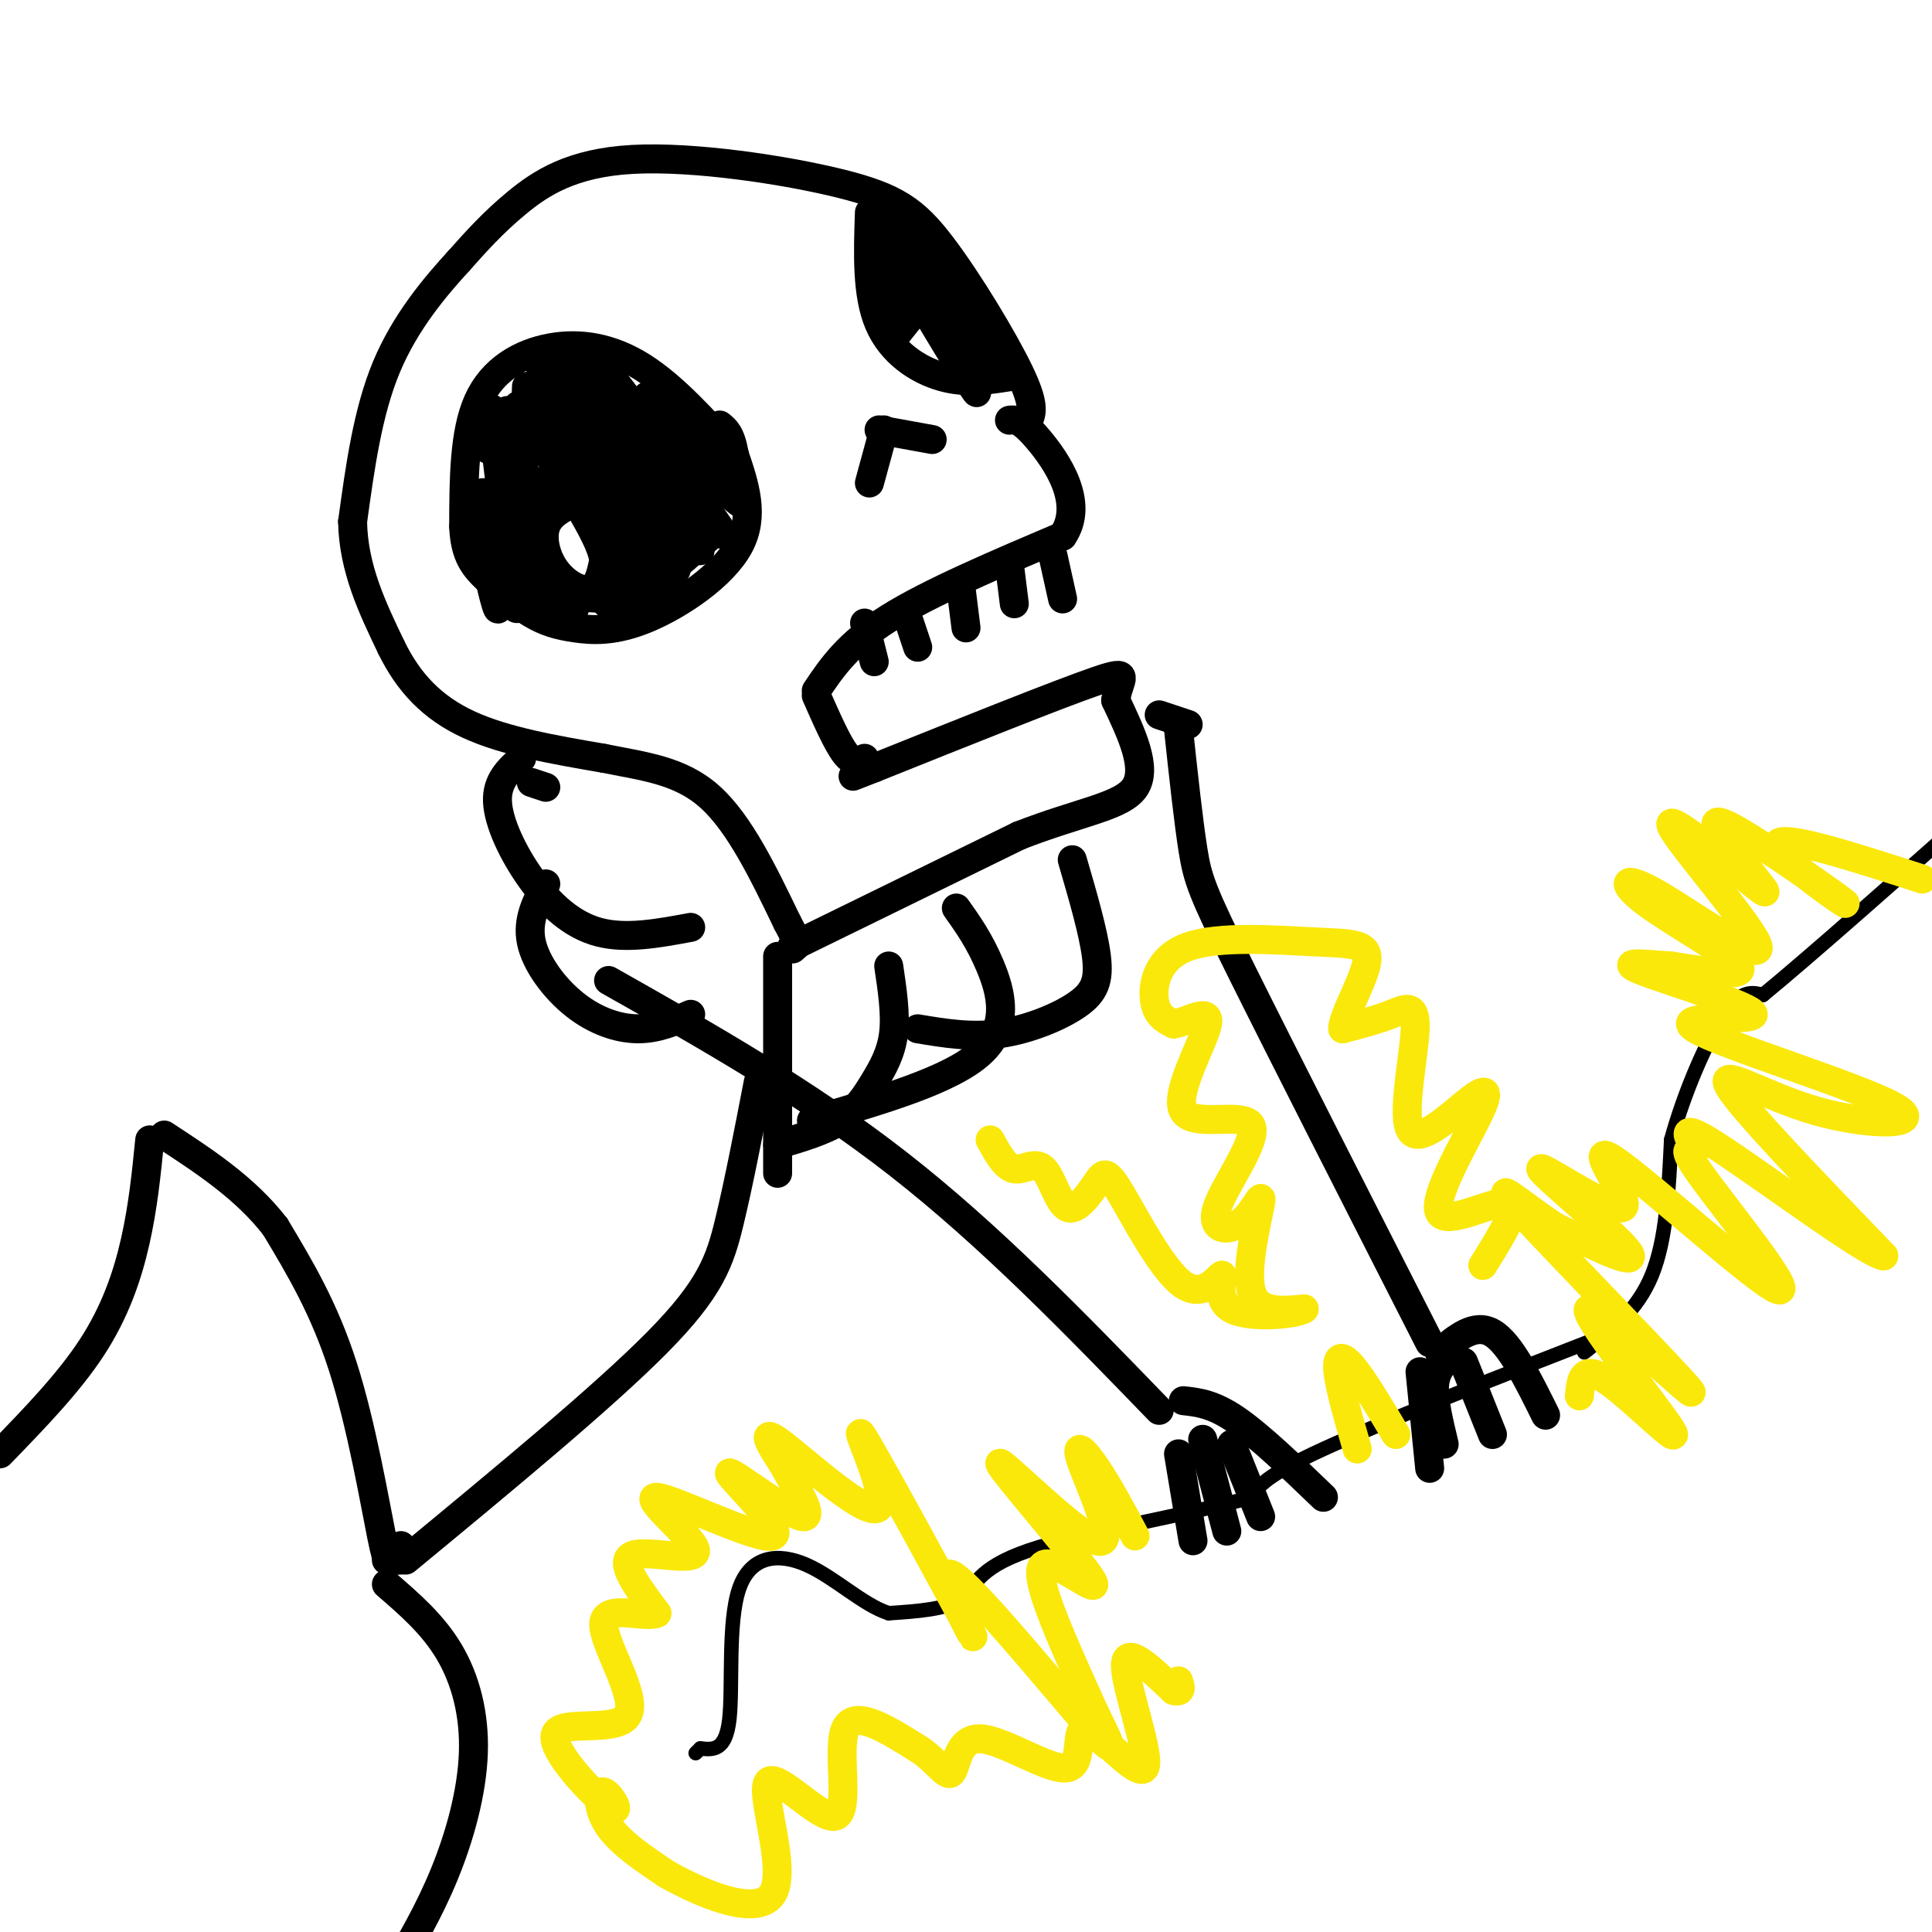<svg viewBox='0 0 400 400' version='1.1' xmlns='http://www.w3.org/2000/svg' xmlns:xlink='http://www.w3.org/1999/xlink'><g fill='none' stroke='#000000' stroke-width='6' stroke-linecap='round' stroke-linejoin='round'><path d='M244,151c1.022,9.489 2.044,18.978 3,25c0.956,6.022 1.844,8.578 10,25c8.156,16.422 23.578,46.711 39,77'/><path d='M126,203c20.500,11.583 41.000,23.167 60,38c19.000,14.833 36.500,32.917 54,51'/><path d='M213,87c0.632,-1.622 1.265,-3.244 -2,-10c-3.265,-6.756 -10.427,-18.647 -16,-26c-5.573,-7.353 -9.556,-10.167 -21,-13c-11.444,-2.833 -30.350,-5.686 -43,-5c-12.650,0.686 -19.043,4.910 -24,9c-4.957,4.090 -8.479,8.045 -12,12'/><path d='M95,54c-4.889,5.333 -11.111,12.667 -15,22c-3.889,9.333 -5.444,20.667 -7,32'/><path d='M73,108c0.167,9.667 4.083,17.833 8,26'/><path d='M81,134c3.556,7.289 8.444,12.511 16,16c7.556,3.489 17.778,5.244 28,7'/><path d='M125,157c8.533,1.711 15.867,2.489 22,8c6.133,5.511 11.067,15.756 16,26'/><path d='M163,191c2.833,5.167 1.917,5.083 1,5'/><path d='M164,196c0.167,0.833 0.083,0.417 0,0'/><path d='M164,196c7.833,-3.833 27.417,-13.417 47,-23'/><path d='M211,173c12.822,-5.000 21.378,-6.000 24,-10c2.622,-4.000 -0.689,-11.000 -4,-18'/><path d='M231,145c0.533,-4.489 3.867,-6.711 -4,-4c-7.867,2.711 -26.933,10.356 -46,18'/><path d='M181,159c-7.667,3.000 -3.833,1.500 0,0'/><path d='M179,157c-1.167,0.583 -2.333,1.167 -4,-1c-1.667,-2.167 -3.833,-7.083 -6,-12'/><path d='M169,143c3.250,-4.833 6.500,-9.667 15,-15c8.500,-5.333 22.250,-11.167 36,-17'/><path d='M220,111c4.756,-6.911 -1.356,-15.689 -5,-20c-3.644,-4.311 -4.822,-4.156 -6,-4'/><path d='M193,91c0.000,0.000 -11.000,-2.000 -11,-2'/><path d='M183,89c0.000,0.000 -3.000,11.000 -3,11'/><path d='M152,94c-6.310,-6.982 -12.619,-13.964 -19,-18c-6.381,-4.036 -12.833,-5.125 -19,-4c-6.167,1.125 -12.048,4.464 -15,11c-2.952,6.536 -2.976,16.268 -3,26'/><path d='M96,109c0.225,6.134 2.288,8.467 5,11c2.712,2.533 6.072,5.264 9,7c2.928,1.736 5.424,2.476 9,3c3.576,0.524 8.232,0.834 15,-2c6.768,-2.834 15.648,-8.810 19,-15c3.352,-6.190 1.176,-12.595 -1,-19'/><path d='M152,94c-0.667,-4.167 -1.833,-5.083 -3,-6'/><path d='M180,44c-0.289,8.489 -0.578,16.978 2,23c2.578,6.022 8.022,9.578 13,11c4.978,1.422 9.489,0.711 14,0'/><path d='M189,47c9.137,15.089 18.274,30.179 15,26c-3.274,-4.179 -18.960,-27.625 -19,-27c-0.040,0.625 15.566,25.322 16,27c0.434,1.678 -14.305,-19.663 -18,-25c-3.695,-5.337 3.652,5.332 11,16'/><path d='M194,64c4.212,5.923 9.242,12.732 6,8c-3.242,-4.732 -14.758,-21.005 -15,-20c-0.242,1.005 10.788,19.287 15,26c4.212,6.713 1.606,1.856 -1,-3'/><path d='M119,104c-2.571,1.250 -5.143,2.500 -6,5c-0.857,2.500 0.000,6.250 2,9c2.000,2.750 5.143,4.500 7,4c1.857,-0.500 2.429,-3.250 3,-6'/><path d='M125,116c-0.333,-2.833 -2.667,-6.917 -5,-11'/><path d='M134,82c10.800,11.933 21.600,23.867 19,22c-2.600,-1.867 -18.600,-17.533 -23,-21c-4.400,-3.467 2.800,5.267 10,14'/><path d='M140,97c5.286,7.114 13.502,17.900 8,12c-5.502,-5.900 -24.720,-28.487 -24,-26c0.720,2.487 21.379,30.048 21,31c-0.379,0.952 -21.794,-24.705 -24,-25c-2.206,-0.295 14.798,24.773 18,31c3.202,6.227 -7.399,-6.386 -18,-19'/><path d='M121,101c0.361,1.828 10.262,15.899 12,18c1.738,2.101 -4.689,-7.766 -7,-9c-2.311,-1.234 -0.507,6.165 1,7c1.507,0.835 2.716,-4.895 6,-9c3.284,-4.105 8.643,-6.585 10,-4c1.357,2.585 -1.289,10.234 -3,12c-1.711,1.766 -2.489,-2.353 -2,-5c0.489,-2.647 2.244,-3.824 4,-5'/><path d='M142,106c0.000,1.667 -2.000,8.333 -4,15'/><path d='M147,111c0.000,0.000 -16.000,14.000 -16,14'/><path d='M140,118c-3.385,2.943 -6.771,5.887 -9,7c-2.229,1.113 -3.303,0.397 -3,-2c0.303,-2.397 1.982,-6.474 3,-7c1.018,-0.526 1.376,2.498 1,5c-0.376,2.502 -1.486,4.481 -2,3c-0.514,-1.481 -0.433,-6.423 -1,-7c-0.567,-0.577 -1.784,3.212 -3,7'/><path d='M126,124c-0.500,1.333 -0.250,1.167 0,1'/><path d='M126,124c-4.711,-0.311 -9.422,-0.622 -10,0c-0.578,0.622 2.978,2.178 3,2c0.022,-0.178 -3.489,-2.089 -7,-4'/><path d='M112,122c-3.400,-3.422 -8.400,-9.978 -9,-11c-0.600,-1.022 3.200,3.489 7,8'/><path d='M112,120c-2.833,-2.917 -5.667,-5.833 -6,-9c-0.333,-3.167 1.833,-6.583 4,-10'/><path d='M110,101c1.333,-1.833 2.667,-1.417 4,-1'/><path d='M121,80c6.360,5.239 12.721,10.478 12,8c-0.721,-2.478 -8.522,-12.672 -8,-12c0.522,0.672 9.367,12.211 9,12c-0.367,-0.211 -9.945,-12.172 -11,-12c-1.055,0.172 6.413,12.478 8,16c1.587,3.522 -2.706,-1.739 -7,-7'/><path d='M124,85c-3.413,-4.537 -8.444,-12.380 -7,-9c1.444,3.380 9.365,17.983 8,17c-1.365,-0.983 -12.015,-17.552 -13,-17c-0.985,0.552 7.696,18.226 8,20c0.304,1.774 -7.770,-12.350 -10,-15c-2.230,-2.650 1.385,6.175 5,15'/><path d='M115,96c-0.822,-0.244 -5.378,-8.356 -7,-11c-1.622,-2.644 -0.311,0.178 1,3'/><path d='M120,94c0.000,0.000 -13.000,14.000 -13,14'/><path d='M120,95c0.000,0.000 -14.000,18.000 -14,18'/><path d='M118,100c0.000,0.000 -9.000,13.000 -9,13'/><path d='M112,100c0.000,0.000 -5.000,13.000 -5,13'/><path d='M109,80c0.000,0.000 -1.000,31.000 -1,31'/><path d='M105,85c1.750,14.167 3.500,28.333 4,33c0.500,4.667 -0.250,-0.167 -1,-5'/><path d='M103,90c-0.750,-4.000 -1.500,-8.000 -1,-3c0.500,5.000 2.250,19.000 4,33'/><path d='M100,102c3.708,11.804 7.417,23.607 7,24c-0.417,0.393 -4.958,-10.625 -6,-11c-1.042,-0.375 1.417,9.893 2,11c0.583,1.107 -0.708,-6.946 -2,-15'/><path d='M108,89c-2.116,-0.348 -4.233,-0.695 -3,-2c1.233,-1.305 5.815,-3.566 5,-3c-0.815,0.566 -7.027,3.960 -9,4c-1.973,0.040 0.293,-3.274 1,-3c0.707,0.274 -0.147,4.137 -1,8'/><path d='M189,65c0.000,0.000 -4.000,5.000 -4,5'/><path d='M184,56c-0.489,5.689 -0.978,11.378 -1,11c-0.022,-0.378 0.422,-6.822 1,-8c0.578,-1.178 1.289,2.911 2,7'/><path d='M218,115c0.000,0.000 2.000,9.000 2,9'/><path d='M209,117c0.000,0.000 1.000,8.000 1,8'/><path d='M199,122c0.000,0.000 1.000,8.000 1,8'/><path d='M188,128c0.000,0.000 2.000,6.000 2,6'/><path d='M179,129c0.000,0.000 2.000,8.000 2,8'/><path d='M246,150c0.000,0.000 -6.000,-2.000 -6,-2'/><path d='M222,178c2.190,7.506 4.381,15.012 5,20c0.619,4.988 -0.333,7.458 -4,10c-3.667,2.542 -10.048,5.155 -16,6c-5.952,0.845 -11.476,-0.077 -17,-1'/><path d='M198,188c2.400,3.378 4.800,6.756 7,12c2.200,5.244 4.200,12.356 -2,18c-6.200,5.644 -20.600,9.822 -35,14'/><path d='M184,200c0.744,4.994 1.488,9.988 1,14c-0.488,4.012 -2.208,7.042 -4,10c-1.792,2.958 -3.655,5.845 -7,8c-3.345,2.155 -8.173,3.577 -13,5'/><path d='M110,162c0.000,0.000 3.000,1.000 3,1'/><path d='M108,157c-2.601,2.327 -5.202,4.655 -5,9c0.202,4.345 3.208,10.708 7,16c3.792,5.292 8.369,9.512 14,11c5.631,1.488 12.315,0.244 19,-1'/><path d='M113,183c-1.964,3.768 -3.929,7.536 -3,12c0.929,4.464 4.750,9.625 9,13c4.250,3.375 8.929,4.964 13,5c4.071,0.036 7.536,-1.482 11,-3'/><path d='M161,198c0.000,17.833 0.000,35.667 0,42c0.000,6.333 0.000,1.167 0,-4'/><path d='M157,224c-2.022,10.467 -4.044,20.933 -6,29c-1.956,8.067 -3.844,13.733 -15,25c-11.156,11.267 -31.578,28.133 -52,45'/><path d='M83,323c0.000,0.000 -2.000,0.000 -2,0'/><path d='M80,323c0.000,0.000 2.000,0.000 2,0'/><path d='M83,320c-0.774,0.429 -1.548,0.857 -2,2c-0.452,1.143 -0.583,3.000 -2,-4c-1.417,-7.000 -4.119,-22.857 -8,-35c-3.881,-12.143 -8.940,-20.571 -14,-29'/><path d='M57,254c-6.167,-8.000 -14.583,-13.500 -23,-19'/><path d='M80,328c4.815,4.161 9.631,8.321 13,14c3.369,5.679 5.292,12.875 5,21c-0.292,8.125 -2.798,17.179 -6,25c-3.202,7.821 -7.101,14.411 -11,21'/><path d='M31,236c-0.689,6.911 -1.378,13.822 -3,21c-1.622,7.178 -4.178,14.622 -9,22c-4.822,7.378 -11.911,14.689 -19,22'/><path d='M298,280c3.667,-3.083 7.333,-6.167 11,-4c3.667,2.167 7.333,9.583 11,17'/><path d='M303,282c0.000,0.000 6.000,15.000 6,15'/><path d='M300,281c-1.417,1.500 -2.833,3.000 -3,6c-0.167,3.000 0.917,7.500 2,12'/><path d='M294,284c0.000,0.000 2.000,20.000 2,20'/><path d='M245,290c3.083,0.333 6.167,0.667 11,4c4.833,3.333 11.417,9.667 18,16'/><path d='M255,299c0.000,0.000 6.000,15.000 6,15'/><path d='M249,298c0.000,0.000 5.000,19.000 5,19'/><path d='M244,301c0.000,0.000 3.000,18.000 3,18'/></g>
<g fill='none' stroke='#000000' stroke-width='3' stroke-linecap='round' stroke-linejoin='round'><path d='M331,277c-22.500,8.750 -45.000,17.500 -57,23c-12.000,5.500 -13.500,7.750 -15,10'/><path d='M259,310c-12.071,3.476 -34.750,7.167 -46,11c-11.250,3.833 -11.071,7.810 -14,10c-2.929,2.190 -8.964,2.595 -15,3'/><path d='M184,334c-5.335,-1.692 -11.172,-7.423 -17,-10c-5.828,-2.577 -11.646,-2.002 -14,5c-2.354,7.002 -1.244,20.429 -2,27c-0.756,6.571 -3.378,6.285 -6,6'/><path d='M145,362c-1.167,1.167 -1.083,1.083 -1,1'/><path d='M328,280c5.500,-4.333 11.000,-8.667 14,-16c3.000,-7.333 3.500,-17.667 4,-28'/><path d='M346,236c2.711,-9.956 7.489,-20.844 11,-26c3.511,-5.156 5.756,-4.578 8,-4'/><path d='M365,206c9.167,-7.500 28.083,-24.250 47,-41'/></g>
<g fill='none' stroke='#fae80b' stroke-width='6' stroke-linecap='round' stroke-linejoin='round'><path d='M398,182c-15.000,-4.845 -30.000,-9.690 -30,-7c0.000,2.690 15.000,12.917 14,12c-1.000,-0.917 -18.000,-12.976 -24,-16c-6.000,-3.024 -1.000,2.988 4,9'/><path d='M362,180c2.252,3.253 5.883,6.885 1,3c-4.883,-3.885 -18.279,-15.287 -17,-12c1.279,3.287 17.232,21.265 18,25c0.768,3.735 -13.650,-6.772 -21,-11c-7.350,-4.228 -7.633,-2.177 -2,2c5.633,4.177 17.181,10.479 19,13c1.819,2.521 -6.090,1.260 -14,0'/><path d='M346,200c-5.306,-0.336 -11.570,-1.175 -6,1c5.570,2.175 22.973,7.365 23,9c0.027,1.635 -17.321,-0.286 -12,3c5.321,3.286 33.313,11.778 41,16c7.687,4.222 -4.930,4.175 -16,1c-11.070,-3.175 -20.591,-9.479 -18,-5c2.591,4.479 17.296,19.739 32,35'/><path d='M390,260c-2.830,0.085 -25.905,-17.201 -35,-23c-9.095,-5.799 -4.211,-0.110 -4,1c0.211,1.110 -4.250,-2.358 1,5c5.250,7.358 20.211,25.541 16,24c-4.211,-1.541 -27.592,-22.808 -34,-27c-6.408,-4.192 4.159,8.691 2,10c-2.159,1.309 -17.043,-8.955 -17,-8c0.043,0.955 15.012,13.130 18,17c2.988,3.870 -6.006,-0.565 -15,-5'/><path d='M322,254c-6.459,-4.096 -15.107,-11.835 -7,-3c8.107,8.835 32.968,34.246 35,37c2.032,2.754 -18.765,-17.148 -21,-17c-2.235,0.148 14.090,20.348 17,25c2.910,4.652 -7.597,-6.242 -13,-10c-5.403,-3.758 -5.701,-0.379 -6,3'/><path d='M289,297c-3.378,-5.667 -6.756,-11.333 -9,-14c-2.244,-2.667 -3.356,-2.333 -3,1c0.356,3.333 2.178,9.667 4,16'/><path d='M235,318c-2.740,-5.131 -5.479,-10.262 -8,-14c-2.521,-3.738 -4.822,-6.081 -3,-1c1.822,5.081 7.767,17.588 3,16c-4.767,-1.588 -20.247,-17.271 -20,-16c0.247,1.271 16.220,19.496 19,24c2.780,4.504 -7.634,-4.713 -10,-3c-2.366,1.713 3.317,14.357 9,27'/><path d='M225,351c3.549,8.094 7.923,14.831 1,7c-6.923,-7.831 -25.141,-30.228 -29,-32c-3.859,-1.772 6.643,17.080 4,12c-2.643,-5.080 -18.430,-34.094 -22,-40c-3.570,-5.906 5.077,11.294 3,14c-2.077,2.706 -14.879,-9.084 -20,-13c-5.121,-3.916 -2.560,0.042 0,4'/><path d='M162,303c2.081,3.916 7.283,11.706 4,11c-3.283,-0.706 -15.051,-9.908 -15,-9c0.051,0.908 11.923,11.926 9,13c-2.923,1.074 -20.639,-7.794 -24,-8c-3.361,-0.206 7.634,8.252 8,11c0.366,2.748 -9.895,-0.215 -13,1c-3.105,1.215 0.948,6.607 5,12'/><path d='M136,334c-2.314,1.151 -10.599,-1.972 -11,2c-0.401,3.972 7.082,15.038 5,19c-2.082,3.962 -13.729,0.821 -15,4c-1.271,3.179 7.835,12.677 11,15c3.165,2.323 0.391,-2.528 -1,-3c-1.391,-0.472 -1.397,3.437 1,7c2.397,3.563 7.199,6.782 12,10'/><path d='M138,388c7.132,4.043 18.961,9.150 22,4c3.039,-5.150 -2.711,-20.556 -1,-23c1.711,-2.444 10.884,8.073 14,7c3.116,-1.073 0.176,-13.735 2,-18c1.824,-4.265 8.412,-0.132 15,4'/><path d='M190,362c3.833,2.325 5.915,6.136 7,5c1.085,-1.136 1.171,-7.220 6,-7c4.829,0.220 14.399,6.744 18,6c3.601,-0.744 1.233,-8.756 4,-8c2.767,0.756 10.668,10.280 12,8c1.332,-2.280 -3.905,-16.366 -4,-21c-0.095,-4.634 4.953,0.183 10,5'/><path d='M243,350c1.833,0.500 1.417,-0.750 1,-2'/><path d='M307,262c3.931,-6.279 7.861,-12.557 5,-13c-2.861,-0.443 -12.514,4.951 -14,2c-1.486,-2.951 5.195,-14.246 8,-20c2.805,-5.754 1.735,-5.967 -2,-3c-3.735,2.967 -10.135,9.115 -12,6c-1.865,-3.115 0.806,-15.492 1,-21c0.194,-5.508 -2.087,-4.145 -5,-3c-2.913,1.145 -6.456,2.073 -10,3'/><path d='M278,213c-0.136,-2.491 4.524,-10.217 5,-14c0.476,-3.783 -3.233,-3.622 -11,-4c-7.767,-0.378 -19.591,-1.294 -26,1c-6.409,2.294 -7.403,7.798 -7,11c0.403,3.202 2.201,4.101 4,5'/><path d='M243,212c2.770,-0.338 7.695,-3.683 7,0c-0.695,3.683 -7.012,14.394 -5,18c2.012,3.606 12.352,0.105 14,3c1.648,2.895 -5.395,12.185 -7,17c-1.605,4.815 2.230,5.157 5,3c2.770,-2.157 4.477,-6.811 4,-4c-0.477,2.811 -3.136,13.089 -2,18c1.136,4.911 6.068,4.456 11,4'/><path d='M270,271c-1.652,1.154 -11.282,2.040 -15,0c-3.718,-2.040 -1.523,-7.007 -2,-7c-0.477,0.007 -3.626,4.986 -8,2c-4.374,-2.986 -9.971,-13.937 -13,-19c-3.029,-5.063 -3.488,-4.238 -5,-2c-1.512,2.238 -4.075,5.889 -6,5c-1.925,-0.889 -3.210,-6.316 -5,-8c-1.790,-1.684 -4.083,0.376 -6,0c-1.917,-0.376 -3.459,-3.188 -5,-6'/></g>
</svg>